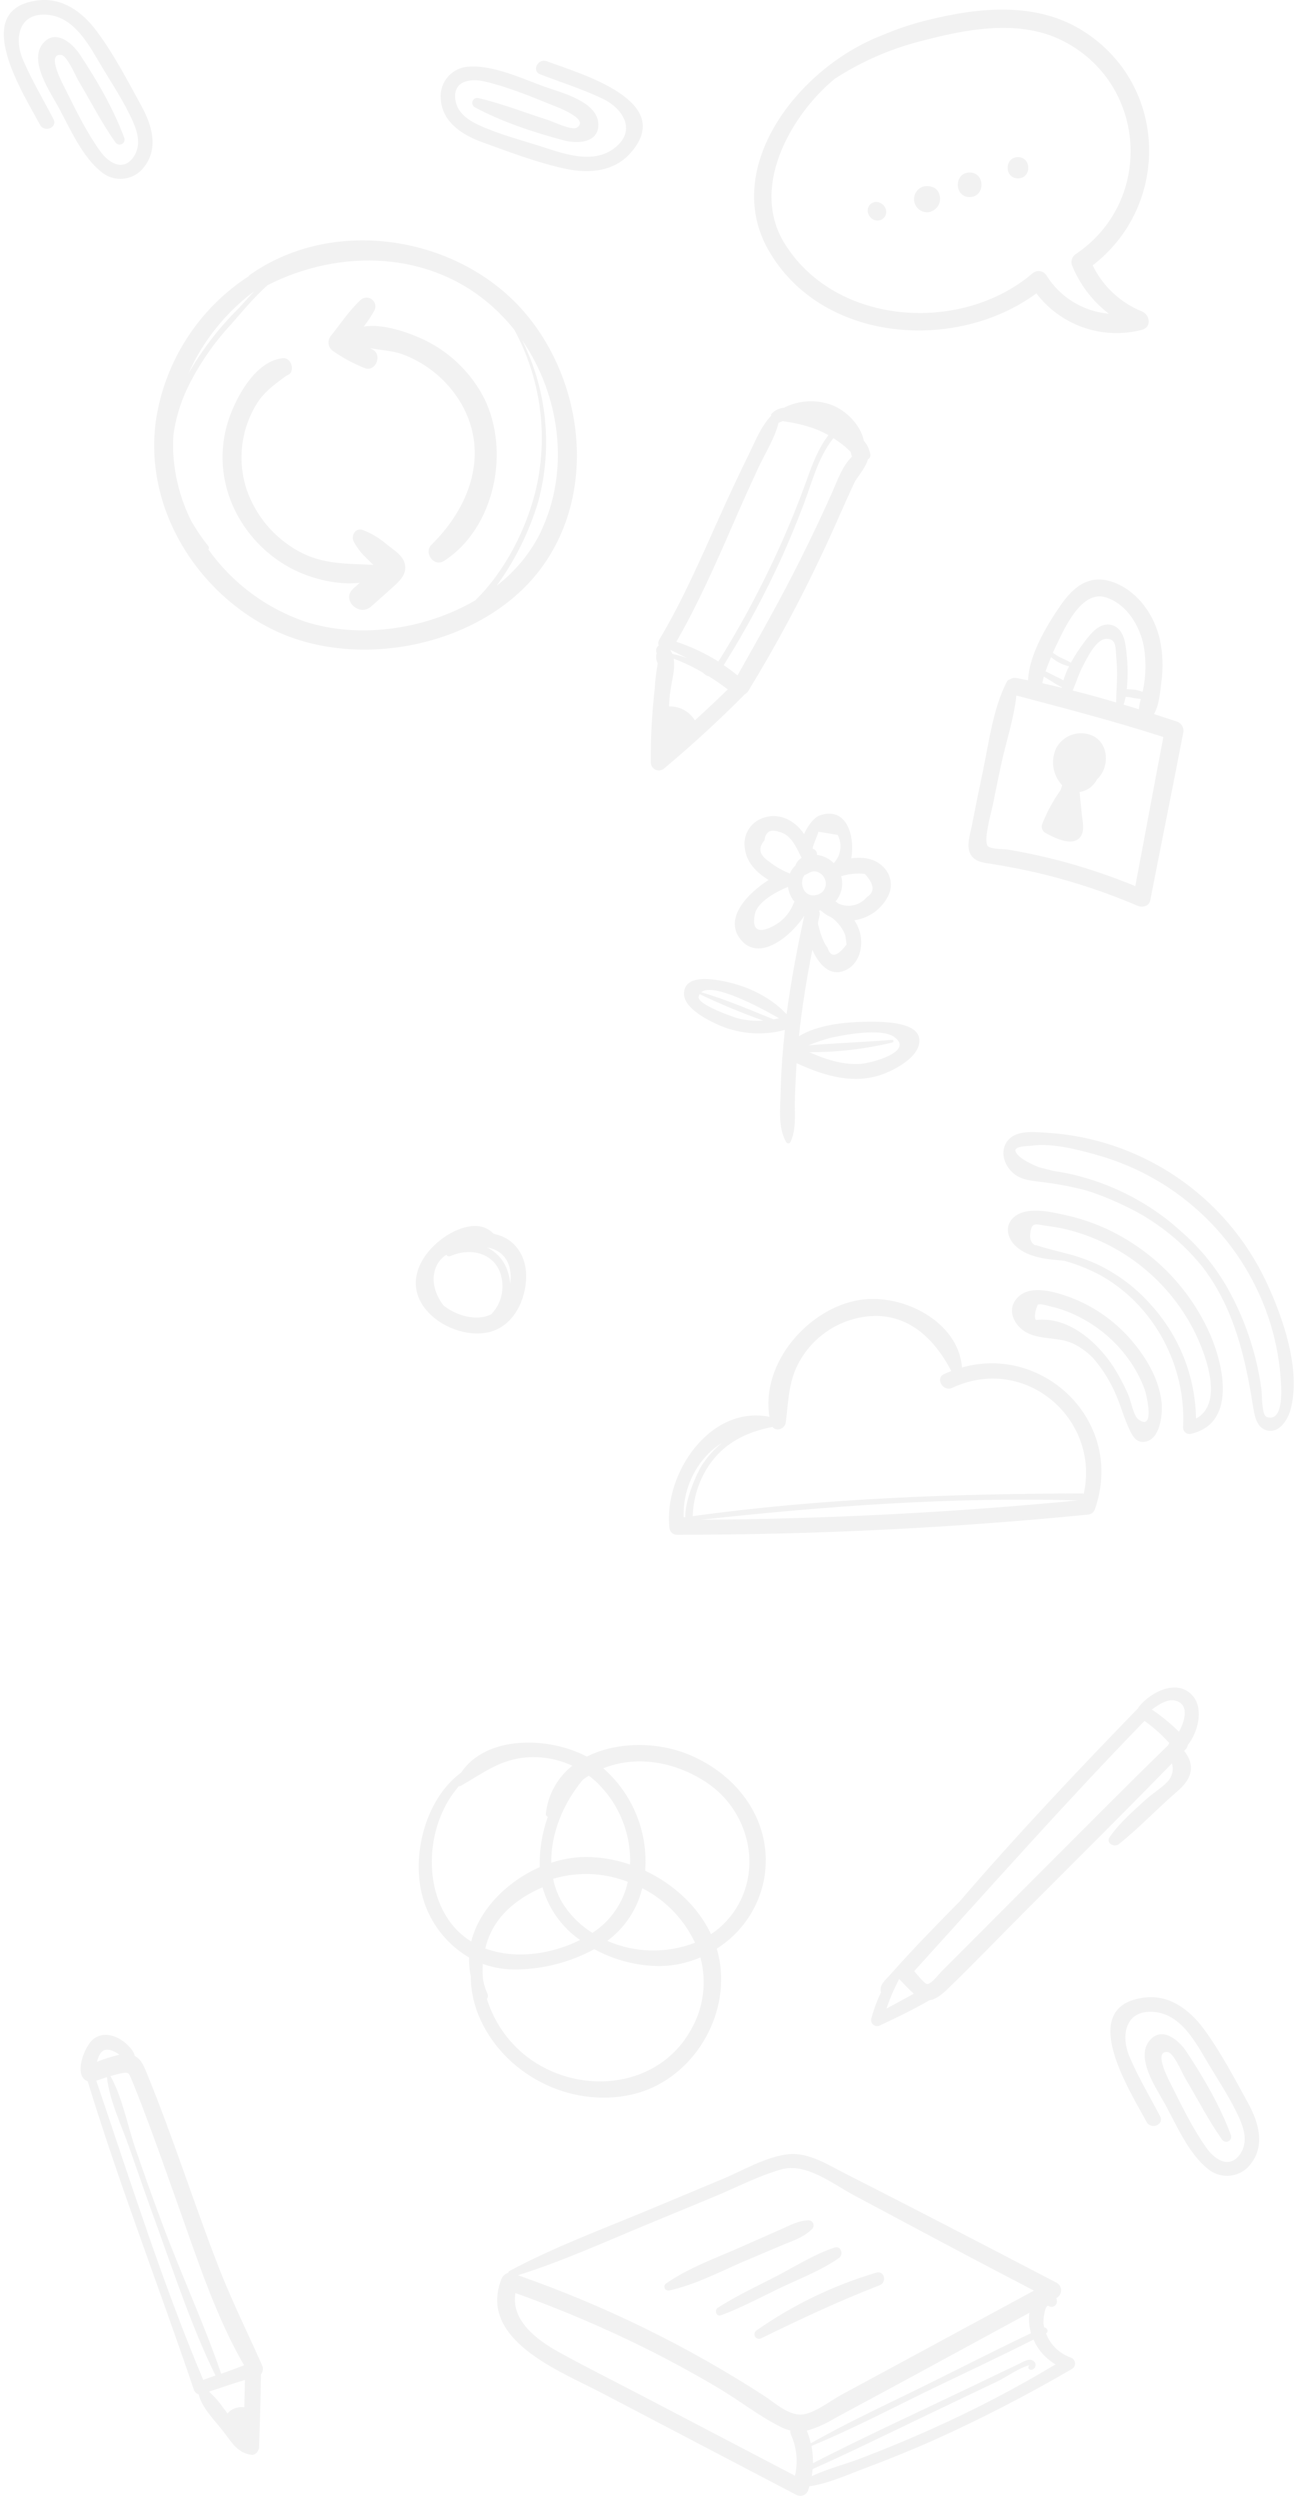 <svg width="280" height="540" viewBox="0 0 280 540" fill="none" xmlns="http://www.w3.org/2000/svg">
<path d="M104.975 287.853C110.328 286.981 113.227 281.786 113.64 276.745C114.053 271.703 111.506 267.404 106.596 266.47C106.596 266.47 106.596 266.47 106.596 266.425C103.262 262.974 97.632 265.66 94.596 268.268C90.527 271.726 88.118 276.982 91.292 281.855C94.046 286.078 99.981 288.664 104.975 287.853ZM106.122 269.622C109.724 270.701 110.711 274.083 110.214 277.349C110.132 275.677 109.641 274.051 108.783 272.614C107.909 271.229 106.664 270.119 105.189 269.408C105.51 269.469 105.831 269.538 106.122 269.622ZM94.436 273.149C94.907 272.276 95.594 271.539 96.432 271.007C96.519 271.149 96.654 271.255 96.812 271.307C96.97 271.359 97.142 271.353 97.296 271.29C102.596 268.995 108.47 271.29 108.554 277.77C108.569 278.902 108.358 280.026 107.936 281.077C107.513 282.127 106.886 283.084 106.091 283.89C103.476 285.153 100.088 284.525 97.434 283.041C96.859 282.723 96.314 282.354 95.805 281.939C93.87 279.415 92.914 276.056 94.436 273.149Z" fill="#E9E9E9" fill-opacity="0.6"/>
<path d="M207.842 295.35C207.077 285.405 194.985 279.285 185.739 280.761C174.68 282.528 164.324 294.356 166.244 306.007C153.364 303.429 143.406 318.324 144.622 329.891C144.63 330.311 144.8 330.711 145.097 331.008C145.394 331.305 145.794 331.475 146.213 331.483C175.878 331.483 205.484 330.032 235.031 327.13C235.377 327.11 235.708 326.985 235.982 326.772C236.255 326.558 236.457 326.267 236.56 325.936C243.092 307.208 225.654 290.309 207.842 295.35ZM147.766 327.719H147.705C147.613 325.18 148.041 322.649 148.961 320.281C149.882 317.913 151.276 315.758 153.058 313.948C153.961 313.059 154.959 312.271 156.033 311.6C154.302 312.99 152.808 314.654 151.613 316.526C150.557 318.186 147.972 323.901 148.056 327.65L147.766 327.719ZM151.429 328.239C178.465 325.278 205.685 323.282 232.889 324.062C205.815 326.673 178.662 328.066 151.429 328.239ZM234.136 322.639C234.03 322.583 233.912 322.554 233.792 322.555C205.654 322.624 177.563 323.61 149.663 327.459C149.715 325.374 150.089 323.309 150.772 321.338C151.668 318.638 153.142 316.165 155.093 314.094C158.366 310.704 162.458 309.052 166.901 308.187C167.735 309.281 169.594 308.639 169.777 307.155C170.412 302.144 170.351 297.768 173.165 293.3C174.517 291.116 176.294 289.224 178.389 287.738C180.484 286.252 182.856 285.201 185.364 284.648C195.001 282.559 201.517 288.389 205.524 296.123C205.027 296.322 204.522 296.521 203.995 296.758C201.983 297.691 203.735 300.675 205.738 299.742C221.555 292.39 237.738 306.55 234.136 322.639Z" fill="#E9E9E9" fill-opacity="0.6"/>
<path d="M230.534 279.958C227.413 278.872 222.121 277.387 219.597 280.532C217.303 283.309 219.482 286.858 222.35 288.075C225.517 289.429 229.042 288.733 232.216 290.37C233.66 291.134 234.978 292.114 236.124 293.277C237.981 295.41 239.526 297.795 240.713 300.361C242.044 303.161 242.786 306.229 244.132 308.991C244.706 310.177 245.455 311.492 247.008 311.424C250.671 311.278 251.214 305.456 250.962 302.924C250.426 297.645 247.306 292.604 243.803 288.748C240.178 284.761 235.618 281.74 230.534 279.958ZM247.252 299.963C247.811 301.455 249.547 309.251 245.937 306.558C244.897 305.793 244.331 302.526 243.757 301.249C242.837 299.126 241.75 297.08 240.507 295.128C236.958 289.727 230.694 284.242 223.788 285.107C223.436 284.433 223.566 283.339 224.201 281.794C224.782 281.473 226.495 282.062 227.153 282.207C229.396 282.737 231.558 283.56 233.585 284.655C237.885 286.918 241.563 290.205 244.293 294.226C245.506 296.007 246.499 297.929 247.252 299.948V299.963Z" fill="#E9E9E9" fill-opacity="0.6"/>
<path d="M257.348 309.672C267.107 307.377 264.392 295.136 261.554 288.45C257.849 279.892 251.58 272.696 243.612 267.855C239.624 265.396 235.261 263.607 230.694 262.561C227.505 261.842 222.419 260.534 219.467 262.561C217.234 264.091 217.302 266.753 219.016 268.681C221.539 271.558 226.113 272.002 229.861 272.285C232.568 273.031 235.186 274.07 237.669 275.383C249.386 281.909 256.3 295.006 255.604 308.279C255.597 308.496 255.641 308.711 255.731 308.908C255.822 309.105 255.958 309.278 256.127 309.413C256.296 309.548 256.495 309.642 256.707 309.687C256.919 309.732 257.138 309.727 257.348 309.672ZM248.828 282.001C245.657 278.354 241.788 275.38 237.448 273.256C235.298 272.237 233.058 271.422 230.755 270.823C229.226 270.41 227.696 270.058 226.167 269.622C225.402 269.423 224.637 269.194 223.872 268.941H223.589C222.824 268.46 222.427 267.74 222.587 266.379C222.901 263.701 223.91 264.489 226.281 264.787C227.717 264.962 229.142 265.217 230.549 265.552C236.169 266.965 241.44 269.515 246.037 273.045C250.633 276.576 254.457 281.011 257.271 286.078C259.986 290.997 264.92 302.909 258.396 306.382C258.254 297.366 254.856 288.706 248.828 282.001Z" fill="#E9E9E9" fill-opacity="0.6"/>
<path d="M273.593 276.898C269.284 267.703 262.566 259.848 254.152 254.167C245.738 248.485 235.943 245.189 225.807 244.629C223.062 244.468 219.077 244.025 217.394 246.809C215.941 249.234 217.234 252.21 219.375 253.74C220.974 254.873 222.97 255.033 224.836 255.27C228.022 255.637 231.18 256.218 234.289 257.007C234.916 257.183 235.536 257.382 236.147 257.581C239.91 258.918 243.55 260.582 247.023 262.554C249.086 263.798 251.059 265.186 252.927 266.708C255.541 268.844 257.916 271.258 260.01 273.907C266.602 282.674 269.004 292.933 270.717 303.743C271.007 305.563 271.413 308.188 273.485 308.868C276.315 309.802 278.258 306.627 278.839 304.37C281.126 295.947 277.18 284.472 273.593 276.898ZM273.593 305.969C272.575 305.594 272.682 301.134 272.499 299.849C271.43 292.17 268.921 284.762 265.103 278.015C262.411 273.343 258.94 269.167 254.839 265.667C253.891 264.818 252.92 263.992 251.91 263.211C245.662 258.432 238.431 255.098 230.74 253.45C229.715 253.235 228.69 253.067 227.681 252.914H227.643C226.648 252.639 225.624 252.417 224.637 252.149C224.148 252.011 219.436 250.122 219.352 248.385C219.681 247.498 221.937 247.567 222.878 247.444C227.39 246.847 232.752 248.255 237.065 249.472C245.882 251.94 253.936 256.588 260.486 262.988C267.035 269.388 271.868 277.334 274.541 286.093C275.793 290.236 276.538 294.516 276.759 298.839C276.843 300.346 277.264 307.346 273.6 306.015L273.593 305.969Z" fill="#E9E9E9" fill-opacity="0.6"/>
<path d="M223.91 63.363C226.51 66.778 230.062 69.349 234.119 70.749C238.176 72.15 242.557 72.319 246.709 71.235C248.866 70.684 248.461 67.968 246.709 67.257C242.053 65.376 238.262 61.831 236.071 57.311C252.858 44.428 252.415 18.44 234.128 6.766C224.01 0.309 211.62 1.564 200.477 4.318C197.077 5.15 193.752 6.261 190.534 7.638C172.37 14.661 155.903 36.166 165.991 53.961C177.379 74.05 206.503 76.162 223.91 63.363ZM176.676 20.468C177.819 19.248 179.038 18.101 180.324 17.033C185.982 13.355 192.199 10.622 198.733 8.939C208.423 6.376 219.872 4.042 229.325 8.671C247.765 17.744 249.501 43.296 232.499 54.825C232.109 55.06 231.806 55.415 231.635 55.837C231.464 56.26 231.434 56.726 231.551 57.166C233.221 61.355 235.99 65.015 239.566 67.762C236.838 67.522 234.202 66.653 231.866 65.222C229.53 63.791 227.558 61.837 226.105 59.515C225.948 59.257 225.735 59.038 225.482 58.873C225.229 58.709 224.942 58.603 224.642 58.564C224.343 58.526 224.039 58.554 223.752 58.649C223.465 58.743 223.203 58.9 222.985 59.109C207.781 72.038 180.714 70.447 169.601 52.729C162.84 42.034 168.905 28.829 176.676 20.468Z" fill="#E9E9E9" fill-opacity="0.6"/>
<path d="M189.119 47.573C189.433 47.657 189.764 47.658 190.078 47.575C190.393 47.492 190.68 47.329 190.912 47.101C191.144 46.873 191.312 46.588 191.4 46.275C191.488 45.962 191.493 45.631 191.414 45.316C191.34 44.994 191.192 44.694 190.983 44.439C190.773 44.184 190.507 43.981 190.205 43.847C189.854 43.652 189.448 43.577 189.05 43.633C188.652 43.688 188.283 43.873 187.999 44.157C187.715 44.441 187.531 44.81 187.475 45.209C187.419 45.607 187.494 46.012 187.689 46.364C187.817 46.663 188.013 46.928 188.261 47.138C188.509 47.347 188.803 47.496 189.119 47.573Z" fill="#E9E9E9" fill-opacity="0.6"/>
<path d="M201.027 45.714C201.747 45.505 202.356 45.023 202.726 44.372C203.096 43.72 203.197 42.95 203.008 42.225L202.916 41.896C202.811 41.533 202.616 41.202 202.348 40.934C202.081 40.667 201.75 40.471 201.387 40.366C200.793 40.175 200.16 40.143 199.551 40.274C199.192 40.375 198.856 40.545 198.563 40.775C198.27 41.005 198.025 41.291 197.842 41.616C197.659 41.941 197.542 42.299 197.497 42.669C197.453 43.04 197.481 43.415 197.582 43.774C197.682 44.133 197.852 44.469 198.083 44.763C198.313 45.056 198.598 45.301 198.923 45.484C199.248 45.667 199.606 45.784 199.976 45.829C200.346 45.873 200.722 45.845 201.081 45.744L201.027 45.714Z" fill="#E9E9E9" fill-opacity="0.6"/>
<path d="M209.494 42.562C212.905 42.562 212.912 37.26 209.494 37.26C206.075 37.26 206.083 42.562 209.494 42.562Z" fill="#E9E9E9" fill-opacity="0.6"/>
<path d="M219.933 38.53C222.893 38.53 222.901 33.94 219.933 33.94C216.966 33.94 216.966 38.53 219.933 38.53Z" fill="#E9E9E9" fill-opacity="0.6"/>
<path d="M59.468 136.232C77.671 144.846 104.064 139.483 116.531 123.226C128.722 107.344 126.473 84.019 114.412 68.772C100.531 51.214 72.784 46.241 54.13 59.262C53.954 59.381 53.799 59.529 53.671 59.698C48.349 63.168 43.818 67.723 40.377 73.065C36.936 78.407 34.661 84.415 33.702 90.697C31.002 109.601 42.482 128.199 59.468 136.232ZM116.829 114.918C114.583 119.459 111.322 123.422 107.3 126.501C111.287 121.006 114.323 114.879 116.278 108.377C119.425 96.719 118.195 84.312 112.822 73.499C121.036 85.457 123.2 101.614 116.799 114.918H116.829ZM54.933 62.896C53.656 64.25 52.486 65.62 51.43 66.721C47.24 70.888 43.626 75.596 40.685 80.721C43.824 73.669 48.719 67.539 54.902 62.919L54.933 62.896ZM45.036 117.978C43.663 116.276 42.428 114.468 41.342 112.57C38.931 107.762 37.585 102.491 37.396 97.116C37.396 96.052 37.396 94.997 37.465 93.949C37.949 90.413 38.981 86.975 40.524 83.758C42.992 78.71 46.193 74.054 50.023 69.942C51.759 68.007 54.696 64.327 57.839 61.573C73.503 53.639 92.982 54.098 106.535 66.346C108.194 67.852 109.729 69.489 111.124 71.243C116.799 81.695 118.476 93.856 115.843 105.455C113.961 113.671 109.357 123.15 102.688 129.66C91.667 136.109 77.304 137.976 65.877 134.25C57.464 131.359 50.166 125.908 45.006 118.659C45.096 118.569 45.147 118.446 45.147 118.319C45.147 118.191 45.096 118.069 45.006 117.978H45.036Z" fill="#E9E9E9" fill-opacity="0.6"/>
<path d="M72.019 75.863C74.142 77.343 76.432 78.567 78.841 79.513C81.174 80.362 82.665 76.674 80.524 75.511L79.912 75.19C82.344 75.634 84.998 75.787 86.933 76.506C92.351 78.511 96.893 82.356 99.766 87.369C105.816 98.179 101.349 109.655 93.227 117.649C91.453 119.394 93.763 122.545 95.927 121.153C106.948 114.046 110.252 97.376 104.6 86.008C101.579 80.131 96.602 75.493 90.527 72.895C87.843 71.717 82.459 69.835 78.573 70.546C79.422 69.455 80.189 68.301 80.868 67.096C81.086 66.698 81.154 66.234 81.061 65.79C80.968 65.345 80.718 64.949 80.358 64.672C79.999 64.395 79.551 64.255 79.098 64.279C78.644 64.303 78.214 64.488 77.885 64.801C75.507 67.02 73.61 69.858 71.598 72.405C71.368 72.646 71.193 72.935 71.088 73.251C70.982 73.567 70.949 73.903 70.989 74.234C71.029 74.565 71.142 74.883 71.321 75.165C71.499 75.447 71.737 75.685 72.019 75.863Z" fill="#E9E9E9" fill-opacity="0.6"/>
<path d="M63.621 123.127C67.598 125.047 72.937 126.424 77.732 125.866L76.31 127.136C73.686 129.515 77.541 133.294 80.172 130.999C81.908 129.469 83.644 127.939 85.319 126.409C86.627 125.177 87.889 123.854 87.484 121.887C87.078 119.921 85.021 118.766 83.606 117.626C82.046 116.25 80.247 115.171 78.298 114.444C76.814 113.954 75.774 115.691 76.394 116.915C77.026 118.133 77.847 119.243 78.826 120.204C78.994 120.373 79.843 121.222 80.661 122.002C75.048 121.696 69.824 122.002 64.463 119.034C59.158 116.098 55.147 111.28 53.22 105.531C52.31 102.685 51.987 99.684 52.271 96.709C52.555 93.734 53.44 90.849 54.872 88.226C56.646 84.944 58.734 83.452 61.61 81.341C62.291 80.844 62.826 80.882 63.025 79.926C63.262 78.77 62.467 77.217 61.067 77.363C55.468 77.975 51.522 84.921 49.732 89.68C47.388 95.928 47.55 102.842 50.184 108.974C52.844 115.136 57.606 120.152 63.621 123.127Z" fill="#E9E9E9" fill-opacity="0.6"/>
<path d="M143.491 165.969C149.578 160.868 155.406 155.513 160.974 149.903C161.258 149.749 161.496 149.522 161.662 149.245C167.599 139.537 172.989 129.504 177.808 119.195C180.194 114.184 182.312 109.066 184.691 104.039C185.02 103.336 187.169 100.826 187.498 99.22C187.676 99.132 187.824 98.992 187.922 98.819C188.021 98.645 188.064 98.447 188.048 98.248C187.877 97.114 187.387 96.053 186.634 95.188C185.938 91.738 182.756 88.624 179.628 87.438C177.964 86.835 176.193 86.581 174.426 86.69C172.66 86.799 170.934 87.27 169.356 88.073C168.294 88.158 167.307 88.658 166.611 89.466C166.586 89.509 166.577 89.56 166.583 89.61C166.59 89.659 166.613 89.706 166.649 89.741C164.355 92.151 163.108 95.441 161.655 98.394C159.452 102.861 157.364 107.383 155.315 111.919C151.322 120.801 147.475 129.721 142.466 138.091C142.342 138.287 142.265 138.509 142.24 138.74C142.215 138.97 142.242 139.204 142.32 139.422C142.174 139.51 142.049 139.63 141.955 139.773C141.861 139.916 141.8 140.079 141.777 140.248C141.733 140.535 141.767 140.829 141.877 141.097C141.769 141.438 141.735 141.798 141.777 142.153C141.821 142.549 141.932 142.935 142.106 143.293C141.772 145.132 141.55 146.989 141.441 148.855C140.841 154.122 140.562 159.421 140.607 164.722C140.618 165.051 140.722 165.37 140.907 165.643C141.092 165.915 141.351 166.129 141.653 166.26C141.956 166.391 142.289 166.433 142.614 166.381C142.94 166.329 143.244 166.186 143.491 165.969ZM180.064 94.653C180.977 95.219 181.846 95.853 182.664 96.55C183.092 96.917 183.429 97.269 183.781 97.598C183.85 97.835 183.911 98.08 183.972 98.317C184 98.416 184.041 98.511 184.094 98.6C181.983 100.666 181.035 103.512 179.834 106.25C177.693 111.039 175.449 115.783 173.104 120.48C168.813 129.125 164.064 137.479 159.337 145.886C158.386 145.094 157.393 144.354 156.362 143.668L156.477 143.469C161.247 135.862 165.491 127.939 169.181 119.753C170.802 116.101 172.316 112.411 173.724 108.683C175.536 103.833 176.806 98.684 180.064 94.622V94.653ZM158.198 113.602C160.064 109.303 161.968 105.019 163.965 100.773C165.372 97.789 167.376 94.653 168.202 91.332L169.081 90.95L170.029 91.11C172.313 91.436 174.55 92.024 176.699 92.862C177.482 93.194 178.248 93.567 178.993 93.979C176.76 96.902 175.574 100.099 174.335 103.557C172.454 108.79 170.358 113.936 168.049 118.996C166.06 123.341 163.931 127.615 161.662 131.818C160.459 134.036 159.215 136.234 157.93 138.412C157.219 139.621 156.477 140.814 155.75 142.015C155.544 142.344 155.345 142.62 155.185 142.865C152.342 141.097 149.303 139.667 146.129 138.603C150.741 130.586 154.481 122.109 158.198 113.602ZM144.898 140.378C146.076 140.99 147.269 141.564 148.462 142.146C147.411 141.77 146.339 141.461 145.25 141.22C145.143 140.935 145.004 140.663 144.837 140.409L144.898 140.378ZM144.775 149.78C145.005 147.432 145.961 144.617 145.54 142.253C147.748 143.088 149.879 144.112 151.911 145.313C152.231 145.701 152.673 145.971 153.165 146.078C154.527 146.927 155.865 147.868 157.234 148.893C154.899 151.173 152.528 153.407 150.121 155.595C149.544 154.638 148.721 153.853 147.738 153.322C146.755 152.791 145.647 152.532 144.531 152.573C144.592 151.64 144.653 150.706 144.737 149.765L144.775 149.78Z" fill="#E9E9E9" fill-opacity="0.6"/>
<path d="M155.559 211.779C153.173 211.373 148.194 210.692 147.789 214.265C147.399 217.662 153.074 220.439 155.544 221.502C159.981 223.371 164.916 223.702 169.563 222.443C169.567 222.494 169.567 222.545 169.563 222.596C169.089 226.987 168.752 231.409 168.66 235.823C168.584 239.404 168.033 243.512 169.869 246.694C169.915 246.772 169.98 246.837 170.059 246.881C170.137 246.926 170.226 246.949 170.316 246.949C170.406 246.949 170.495 246.926 170.574 246.881C170.652 246.837 170.718 246.772 170.764 246.694C172.102 243.833 171.643 240.704 171.727 237.591C171.804 234.928 171.931 232.271 172.11 229.619C177.463 232.098 183.383 234.018 189.287 232.457C192.347 231.692 199.069 228.41 198.618 224.394C198.167 220.377 189.494 220.645 186.58 220.691C182.756 220.752 176.484 221.349 172.607 223.828C173.272 217.562 174.282 211.335 175.505 205.153C177.035 208.558 179.521 211.059 182.763 209.506C185.402 208.244 186.373 205.13 185.983 202.384C185.791 201.086 185.313 199.848 184.584 198.758C186.18 198.532 187.694 197.912 188.989 196.952C190.285 195.993 191.321 194.726 192.002 193.265C192.468 192.219 192.586 191.051 192.34 189.933C192.093 188.815 191.495 187.806 190.633 187.053C188.752 185.293 186.312 185.079 183.911 185.377C184.76 180.596 182.939 174.147 177.173 176.09C175.903 176.518 174.526 178.263 173.723 180.16C171.697 177.061 167.957 175.172 164.194 176.931C163.085 177.459 162.17 178.32 161.576 179.394C160.982 180.469 160.739 181.702 160.882 182.922C161.181 186.257 163.421 188.437 166.06 190.059C161.563 192.921 156.316 198.306 159.995 202.896C164.018 207.915 170.924 202.177 173.762 197.786C172.232 204.824 170.894 211.901 169.938 219.046C166.251 215.091 160.844 212.674 155.559 211.779ZM159.574 219.987C158.741 219.788 150.542 216.981 150.932 215.252C150.975 215.061 151.048 214.878 151.146 214.709C155.633 216.855 160.228 218.767 164.913 220.439C163.121 220.552 161.322 220.4 159.574 219.987ZM167.138 220.171C161.999 218.09 156.79 215.856 151.49 214.303C154.106 212.138 164.286 217.608 168.316 219.934C167.911 220.018 167.521 220.102 167.138 220.171ZM179.192 224.21C182.167 223.522 190.366 221.953 193.173 223.95C197.677 227.14 188.125 229.695 185.647 229.803C181.884 229.963 178.266 228.77 174.848 227.255C180.906 227.272 186.945 226.566 192.836 225.151C192.9 225.13 192.955 225.087 192.991 225.029C193.027 224.972 193.041 224.904 193.032 224.836C193.023 224.769 192.991 224.708 192.941 224.662C192.891 224.616 192.827 224.589 192.76 224.585C186.733 225.082 180.653 225.281 174.634 225.779C176.121 225.167 177.643 224.644 179.192 224.21ZM178.794 204.694C177.616 203.164 177.196 201.29 176.691 199.431C176.813 198.857 176.936 198.291 177.066 197.725C177.15 197.376 177.112 197.009 176.959 196.684C177.073 196.684 177.18 196.639 177.295 196.616C177.979 197.259 178.772 197.777 179.635 198.146C180.99 199.12 182.031 200.468 182.633 202.024L182.909 203.983C180.844 206.691 179.472 206.928 178.794 204.694ZM181.792 189.233C183.423 188.722 185.142 188.556 186.84 188.743C188.91 190.972 189.058 192.643 187.284 193.754C186.553 194.643 185.546 195.261 184.422 195.509C183.299 195.758 182.125 195.622 181.089 195.124L180.523 194.688C181.154 193.948 181.595 193.065 181.807 192.115C182.019 191.166 181.996 190.179 181.739 189.241L181.792 189.233ZM176.783 179.632L180.974 180.32C181.494 181.291 181.693 182.402 181.543 183.493C181.393 184.584 180.902 185.6 180.14 186.395V186.433C179.166 185.435 177.877 184.803 176.492 184.643C176.542 184.353 176.479 184.054 176.315 183.809C176.152 183.564 175.9 183.391 175.612 183.327C175.291 183.266 177.081 179.448 176.783 179.632ZM171.482 195.04C170.829 196.788 169.658 198.296 168.125 199.362C166.764 200.295 161.915 203.057 163.108 197.373C163.658 194.757 167.865 192.515 170.029 191.651C170.106 191.614 170.18 191.573 170.251 191.528C170.383 192.714 170.868 193.834 171.643 194.741C171.581 194.836 171.527 194.935 171.482 195.04ZM171.842 186.938C171.31 187.432 170.894 188.038 170.626 188.713C170.567 188.661 170.503 188.615 170.435 188.575C168.868 187.946 167.404 187.088 166.091 186.028C164.051 184.656 163.738 183.156 165.15 181.529C165.379 179.64 166.427 179.012 168.309 179.655C170.985 180.298 172.025 183.006 173.188 185.301C172.543 185.665 172.062 186.261 171.842 186.969V186.938ZM173.295 190.633C173.28 190.052 173.458 189.481 173.8 189.011C174.603 188.743 175.192 188.108 176.094 188.193C176.526 188.253 176.937 188.419 177.29 188.675C177.644 188.931 177.929 189.27 178.121 189.661C178.311 190.009 178.414 190.397 178.423 190.793C178.432 191.189 178.346 191.581 178.173 191.937C177.999 192.293 177.743 192.602 177.425 192.838C177.107 193.075 176.737 193.231 176.347 193.295C174.634 193.77 173.272 192.385 173.295 190.664V190.633Z" fill="#E9E9E9" fill-opacity="0.6"/>
<path d="M136.623 452.35C148.86 449.519 157.204 436.781 155.613 424.449C155.457 423.239 155.201 422.044 154.848 420.876C157.492 419.214 159.765 417.024 161.525 414.445C163.286 411.865 164.496 408.95 165.081 405.882C167.23 393.687 159.559 383.267 148.546 378.846C141.892 376.176 133.25 376.13 126.779 379.396C118.672 375.051 105.059 374.722 99.659 382.816C92.975 387.728 89.839 397.405 90.566 405.453C90.826 409 91.944 412.431 93.822 415.45C95.701 418.47 98.284 420.988 101.35 422.789C101.301 424.127 101.419 425.466 101.701 426.775C101.721 429.636 102.273 432.469 103.33 435.129C108.546 447.935 123.108 455.486 136.623 452.35ZM152.316 384.767C163.1 391.652 165.502 407.052 155.835 416.026C155.138 416.653 154.394 417.226 153.609 417.74C150.802 411.749 145.517 406.93 139.391 404.038C139.705 399.9 139.049 395.746 137.477 391.905C135.906 388.065 133.46 384.644 130.336 381.913C137.143 379.205 145.265 380.238 152.316 384.767ZM121.976 411.727C120.77 409.929 119.928 407.912 119.498 405.79C124.214 404.375 129.244 404.399 133.946 405.859C134.519 406.035 135.078 406.226 135.636 406.433C134.669 410.897 131.999 414.808 128.194 417.334L127.988 417.464C125.604 415.985 123.556 414.022 121.976 411.704V411.727ZM125.288 419.017C119.055 422.139 111.216 423.225 104.837 420.83C106.367 414.435 111.055 410.296 117.204 407.618C118.513 412.232 121.378 416.252 125.311 418.994L125.288 419.017ZM138.091 410.013C138.359 409.248 138.573 408.552 138.764 407.817C143.763 410.367 147.77 414.509 150.152 419.591C144.029 421.963 137.218 421.82 131.2 419.193C134.341 416.869 136.736 413.679 138.091 410.013ZM127.215 383.512C127.847 383.986 128.45 384.497 129.02 385.042C131.375 387.327 133.224 390.081 134.449 393.124C135.674 396.168 136.248 399.435 136.133 402.715C132.649 401.489 128.962 400.946 125.273 401.116C123.174 401.248 121.102 401.654 119.108 402.324C118.971 396.013 121.747 389.372 125.915 384.4C126.343 384.071 126.779 383.788 127.215 383.512ZM101.808 419.331C99.864 418.132 98.194 416.536 96.906 414.649C91.216 406.341 92.455 393.404 99.147 385.769C99.314 385.794 99.485 385.759 99.629 385.67C104.432 382.916 108.172 379.924 113.969 379.549C117.297 379.336 120.626 379.959 123.651 381.363C122.057 382.621 120.731 384.186 119.75 385.965C118.768 387.744 118.153 389.701 117.938 391.721C117.921 391.864 117.952 392.01 118.027 392.133C118.102 392.257 118.216 392.351 118.351 392.402C117.11 395.886 116.519 399.568 116.607 403.265C109.617 406.341 103.552 412.346 101.808 419.331ZM105.304 430.592C104.897 429.665 104.586 428.699 104.378 427.708C104.262 426.626 104.234 425.536 104.294 424.449C104.294 424.35 104.294 424.258 104.294 424.166C106.759 425.051 109.371 425.456 111.988 425.359C117.726 425.223 123.349 423.724 128.393 420.983C132.648 423.307 137.405 424.559 142.252 424.633C145.37 424.643 148.456 424.004 151.315 422.758C152.027 425.38 152.211 428.117 151.857 430.811C151.502 433.505 150.616 436.101 149.25 438.449C142.313 450.842 125.938 452.656 114.772 444.891C110.204 441.687 106.835 437.051 105.197 431.717C105.318 431.558 105.393 431.369 105.412 431.17C105.431 430.971 105.393 430.771 105.304 430.592Z" fill="#E9E9E9" fill-opacity="0.6"/>
<path d="M241.715 398.3C246.143 394.796 250.128 390.512 254.434 386.825C257.18 384.461 258.396 381.737 256.117 378.524C256.027 378.401 255.928 378.286 255.818 378.18L256.155 377.828C256.4 377.579 256.558 377.257 256.606 376.91C258.9 374.057 259.941 369.16 257.906 366.536C254.64 362.313 248.728 365.358 246.105 368.564C246.014 368.668 245.946 368.791 245.906 368.923C232.744 382.487 219.704 396.288 207.36 410.648C205.065 412.943 202.817 415.284 200.584 417.594C197.769 420.494 195.008 423.47 192.331 426.492C191.253 427.716 189.907 428.695 190.335 430.317C189.463 432.143 188.762 434.046 188.24 436.001C188.182 436.245 188.195 436.501 188.279 436.737C188.363 436.973 188.514 437.18 188.712 437.333C188.911 437.486 189.15 437.578 189.4 437.598C189.65 437.618 189.9 437.566 190.121 437.447C193.708 435.764 197.341 434.027 200.775 432.023C201.861 431.893 203.069 431.189 204.637 429.674C210.327 424.174 215.826 418.459 221.417 412.844C232.025 402.202 242.717 391.629 253.195 380.858C253.367 381.425 253.411 382.023 253.324 382.609C253.236 383.195 253.02 383.754 252.69 384.247C251.612 385.777 249.157 387.223 247.757 388.493C244.943 391.033 241.914 393.641 239.75 396.77C238.87 398.048 240.698 399.104 241.715 398.3ZM191.528 433.813C191.988 432.413 192.529 431.041 193.15 429.705C193.494 428.94 193.914 428.175 194.266 427.41C194.318 427.486 194.377 427.558 194.442 427.624C195.589 428.802 196.545 429.827 197.433 430.6C195.459 431.679 193.502 432.757 191.528 433.813ZM252.377 376.933C243.046 386.014 233.891 395.294 224.69 404.474L210.496 418.704L203.391 425.811C202.893 426.316 201.257 428.496 200.331 428.519C199.804 428.519 198.335 426.721 197.501 425.704L197.662 425.558C214.075 407.473 230.243 389.212 247.268 371.693C249.224 373.077 251.02 374.675 252.621 376.459C252.51 376.6 252.427 376.761 252.377 376.933ZM248.858 369.229C250.74 367.86 253.034 366.33 255.069 367.845C256.637 369.023 255.918 371.899 254.709 374.018C252.911 372.245 250.952 370.642 248.858 369.229Z" fill="#E9E9E9" fill-opacity="0.6"/>
<path d="M231.314 509.176C229.195 508.427 227.44 506.901 226.404 504.907C226.25 504.606 226.113 504.297 225.991 503.981C226.664 503.599 226.243 502.712 225.593 502.689C225.521 502.376 225.467 502.059 225.432 501.74C225.379 501.22 225.708 497.44 226.625 498.091C226.8 498.189 226.996 498.24 227.196 498.239C227.396 498.238 227.593 498.186 227.766 498.086C227.939 497.987 228.084 497.844 228.186 497.672C228.287 497.499 228.343 497.304 228.346 497.104C228.343 496.844 228.302 496.587 228.224 496.339L228.323 496.285C228.604 496.119 228.836 495.882 228.998 495.598C229.159 495.314 229.244 494.994 229.244 494.667C229.244 494.341 229.159 494.02 228.998 493.736C228.836 493.453 228.604 493.216 228.323 493.049C218.386 487.862 208.443 482.703 198.496 477.573C193.287 474.91 188.087 472.217 182.871 469.586C179.047 467.658 174.817 464.827 170.366 465.271C165.548 465.753 160.538 468.782 156.11 470.626L140.561 477.121C130.382 481.375 119.858 485.246 110.122 490.456C110.038 490.501 109.965 490.564 109.908 490.641C109.851 490.718 109.812 490.806 109.793 490.899C109.457 490.991 109.149 491.161 108.893 491.397C108.638 491.633 108.443 491.927 108.324 492.254C103.216 505.336 121.02 512.144 129.64 516.643L172.018 538.829C172.254 538.962 172.518 539.039 172.789 539.057C173.059 539.074 173.331 539.029 173.582 538.927C173.833 538.825 174.058 538.668 174.24 538.466C174.422 538.265 174.557 538.025 174.634 537.765C174.718 537.513 174.779 537.268 174.855 537C179.131 536.358 183.49 534.345 187.406 532.884C192.308 531.056 197.157 529.059 201.937 526.948C212.089 522.358 221.996 517.246 231.62 511.632C231.841 511.495 232.018 511.297 232.131 511.062C232.243 510.827 232.286 510.564 232.254 510.306C232.221 510.047 232.116 509.803 231.949 509.603C231.783 509.403 231.562 509.255 231.314 509.176ZM171.758 534.713L137.923 517.018C132.217 514.042 126.45 511.157 120.806 508.051C115.973 505.397 110.344 501.166 111.361 495.252C121.328 498.814 131.069 502.978 140.531 507.722C145.502 510.237 150.387 512.914 155.184 515.755C159.704 518.433 163.995 521.837 168.668 524.171C169.331 524.514 170.035 524.771 170.764 524.936C170.727 525.262 170.777 525.592 170.909 525.892C172.139 528.663 172.437 531.758 171.758 534.713ZM173.892 521.401C170.702 522.105 167.483 518.999 165.051 517.423C148.428 506.671 130.584 497.94 111.896 491.412C121.441 488.413 130.665 484.221 139.911 480.396L154.121 474.52C158.917 472.539 163.789 469.968 168.783 468.553C174.136 467.023 179.918 471.697 184.454 474.115L197.968 481.329C206.422 485.843 214.893 490.31 223.383 494.732L196.515 509.268L181.555 517.354C179.245 518.647 176.461 520.835 173.892 521.401ZM174.32 524.974C176.397 524.378 178.383 523.503 180.224 522.373L195.826 513.957L222.396 499.521C222.396 499.644 222.358 499.774 222.35 499.904C222.231 501.258 222.366 502.623 222.748 503.928C215.1 507.554 207.497 511.456 199.88 515.212C191.62 519.29 183.169 523.153 175.169 527.713C174.952 526.781 174.668 525.865 174.32 524.974ZM201.907 524.331C196.721 526.688 191.452 528.86 186.129 530.903C182.718 532.211 178.809 533.198 175.375 534.797C175.46 534.292 175.521 533.795 175.567 533.267C183.345 529.817 191.001 526.037 198.679 522.365L210.006 516.949L215.36 514.401C217.394 513.43 220.4 511.242 222.541 510.821C222.423 510.857 222.322 510.934 222.256 511.038C222.189 511.142 222.162 511.266 222.178 511.388C222.195 511.51 222.254 511.623 222.346 511.705C222.438 511.788 222.556 511.835 222.679 511.838C222.914 511.841 223.143 511.765 223.33 511.622C223.516 511.479 223.649 511.278 223.708 511.05C223.766 510.822 223.746 510.582 223.651 510.367C223.556 510.152 223.391 509.975 223.184 509.865C222.243 509.23 220.782 510.278 219.994 510.63C216.874 512.106 213.769 513.606 210.664 515.097C198.985 520.69 187.169 526.091 175.643 531.997C175.663 530.749 175.553 529.503 175.314 528.279C183.681 524.821 191.773 520.629 199.911 516.643C207.696 512.863 215.566 509.214 223.291 505.305C224.271 507.551 225.939 509.426 228.056 510.66C219.616 515.728 210.884 520.293 201.907 524.331Z" fill="#E9E9E9" fill-opacity="0.6"/>
<path d="M168.27 485.215C170.741 484.144 173.57 483.356 175.483 481.39C175.626 481.236 175.723 481.043 175.76 480.836C175.798 480.628 175.775 480.414 175.694 480.219C175.614 480.024 175.479 479.856 175.306 479.736C175.133 479.615 174.928 479.547 174.718 479.539C172.423 479.615 170.718 480.625 168.599 481.543L160.049 485.322C154.634 487.709 148.821 489.783 143.934 493.172C143.764 493.278 143.638 493.441 143.577 493.632C143.517 493.824 143.527 494.03 143.605 494.215C143.684 494.399 143.826 494.549 144.005 494.639C144.184 494.728 144.39 494.75 144.584 494.702C150.053 493.493 155.207 490.831 160.324 488.581L168.27 485.215Z" fill="#E9E9E9" fill-opacity="0.6"/>
<path d="M181.257 487.686C182.335 486.921 181.723 484.963 180.301 485.43C176.041 486.83 172.003 489.385 168.064 491.45C163.72 493.707 159.207 495.78 155.062 498.443C154.297 498.955 154.756 500.432 155.75 500.065C159.995 498.489 164.033 496.331 168.11 494.365C172.439 492.269 177.318 490.456 181.257 487.686Z" fill="#E9E9E9" fill-opacity="0.6"/>
<path d="M189.31 490.854C180.063 493.591 171.32 497.81 163.422 503.347C163.217 503.488 163.073 503.702 163.02 503.945C162.966 504.188 163.006 504.442 163.132 504.657C163.257 504.871 163.459 505.031 163.698 505.103C163.936 505.175 164.192 505.154 164.416 505.045C172.92 500.891 181.242 496.974 190.052 493.569C191.681 492.904 191.085 490.341 189.31 490.854Z" fill="#E9E9E9" fill-opacity="0.6"/>
<path d="M47.197 489.551C44.49 482.581 42.019 475.528 39.511 468.49C37.071 461.658 34.608 454.842 31.863 448.132C31.228 446.602 30.654 444.812 29.109 444.055C28.918 442.823 27.473 441.515 26.67 440.91C24.788 439.518 22.28 438.845 20.261 440.329C18.241 441.813 15.733 448.415 18.945 449.509C25.828 472.001 34.356 493.881 41.889 516.143C41.969 516.376 42.105 516.585 42.283 516.754C42.461 516.924 42.678 517.047 42.914 517.115C43.641 520.175 46.6 522.952 48.406 525.354C50.103 527.588 51.373 529.814 54.318 530.189C55.22 530.312 55.947 529.34 55.969 528.537C56.138 523.289 56.329 518.041 56.383 512.793C56.603 512.522 56.742 512.194 56.782 511.847C56.823 511.5 56.764 511.149 56.612 510.834C53.461 503.727 50.012 496.803 47.197 489.551ZM28.658 449.716C29.951 452.852 31.151 456.035 32.337 459.217C34.547 465.162 36.635 471.16 38.769 477.134C42.792 488.396 46.685 500.437 52.734 510.857C51.098 511.492 49.446 512.096 47.786 512.685C44.046 501.768 39.113 491.157 35.083 480.34C33.025 474.824 31.029 469.278 29.14 463.701C27.503 458.873 26.41 452.929 23.863 448.4C24.452 448.224 25.041 448.056 25.629 447.918C27.901 447.413 27.733 447.459 28.658 449.716ZM21.102 444.789C21.675 443.052 22.478 442.211 24.39 442.968C24.895 443.18 25.37 443.455 25.805 443.787C24.144 444.16 22.517 444.672 20.941 445.317C20.997 445.118 21.051 444.942 21.102 444.789ZM20.803 449.379C21.568 449.142 22.333 448.882 23.098 448.614C23.656 453.74 26.31 459.172 27.977 463.968C29.981 469.752 32.008 475.536 34.096 481.289C37.92 491.854 41.576 502.947 46.555 513.068L43.901 514.009C35.06 492.994 28.169 471.037 20.803 449.402V449.379ZM52.788 519.938C52.225 519.851 51.651 519.884 51.102 520.032C50.553 520.181 50.04 520.444 49.599 520.802C49.432 520.947 49.279 521.106 49.14 521.277C48.864 520.864 48.612 520.512 48.375 520.244C47.447 518.893 46.369 517.651 45.163 516.541C47.748 515.692 50.325 514.805 52.918 514.017C52.872 516.006 52.829 517.987 52.788 519.961V519.938Z" fill="#E9E9E9" fill-opacity="0.6"/>
<path d="M241.149 125.996C235.719 123.701 232.071 126.44 229.05 130.869C226.128 135.13 222.312 141.457 222.113 146.935C221.287 146.766 220.469 146.598 219.643 146.445C219.151 146.345 218.639 146.444 218.22 146.72C218.068 146.751 217.925 146.816 217.802 146.91C217.679 147.004 217.579 147.125 217.509 147.264C214.496 153.139 213.616 160.636 212.247 167.078C211.446 170.842 210.682 174.616 209.953 178.4C209.601 180.259 208.652 182.845 209.754 184.628C210.725 186.219 212.645 186.341 214.289 186.601C217.937 187.191 221.57 187.887 225.165 188.766C232.197 190.478 239.076 192.768 245.73 195.613C246.755 196.05 248.247 195.812 248.507 194.481C250.855 182.424 253.294 170.39 255.627 158.334C255.758 157.813 255.683 157.261 255.418 156.794C255.154 156.327 254.719 155.979 254.205 155.824C252.576 155.281 250.946 154.753 249.317 154.225C250.465 152.213 250.641 149.52 250.916 147.287C251.34 144.23 251.226 141.123 250.579 138.106C249.44 133.019 246.09 128.092 241.149 125.996ZM227.084 141.916C228.177 142.88 229.49 143.558 230.908 143.89H230.97C230.472 144.872 230.062 145.896 229.746 146.95C229.096 146.537 228.323 146.231 227.719 145.91C227.115 145.588 226.495 145.29 225.884 144.999C226.266 143.936 226.656 142.918 227.084 141.916ZM225.455 146.376C225.455 146.292 225.509 146.208 225.539 146.124C226.105 146.491 226.687 146.843 227.276 147.195C227.949 147.661 228.66 148.071 229.402 148.419C229.399 148.46 229.399 148.5 229.402 148.541C227.994 148.205 226.595 147.868 225.188 147.562C225.295 147.026 225.432 146.491 225.455 146.376ZM251.344 159.183C249.294 169.893 247.321 180.65 245.279 191.383C240.359 189.368 235.322 187.649 230.197 186.234C227.52 185.505 224.823 184.862 222.105 184.306C220.744 184.023 219.383 183.771 218.014 183.541C216.958 183.358 214.358 183.442 213.509 182.83C212.278 181.935 214.22 175.279 214.534 173.695C215.095 170.855 215.676 168.027 216.278 165.211C217.318 160.376 219.054 155.228 219.589 150.217C230.228 153.04 240.866 155.794 251.344 159.183ZM231.742 149.138C232.507 147.463 233.004 145.68 233.868 144.035C234.908 142.046 236.882 137.793 239.268 137.969C241.249 138.114 240.981 140.019 241.157 141.794C241.279 143.079 241.333 144.372 241.34 145.665C241.34 147.669 241.142 149.712 241.164 151.731C238.044 150.793 234.903 149.928 231.742 149.138ZM242.755 152.198C242.935 151.643 243.083 151.079 243.199 150.507L244.033 150.576C244.836 150.76 245.651 150.89 246.472 150.966C246.265 151.696 246.127 152.444 246.059 153.2C244.958 152.841 243.857 152.512 242.755 152.198ZM246.885 149.192C246.885 149.268 246.847 149.345 246.832 149.429C246.001 149.081 245.109 148.901 244.208 148.901L243.444 148.847C243.698 146.282 243.68 143.697 243.39 141.136C243.184 138.909 242.801 135.781 240.262 135.015C237.555 134.25 235.535 136.982 234.144 138.841C233.111 140.215 232.176 141.659 231.344 143.163C231.318 143.131 231.287 143.103 231.253 143.079C230.411 142.528 229.409 142.214 228.537 141.702C228.17 141.48 227.819 141.235 227.467 140.99C227.689 140.493 227.918 140.003 228.147 139.522C229.983 135.696 233.646 127.342 238.954 129.033C243.467 130.479 246.281 135.214 247.122 139.636C247.651 142.801 247.581 146.037 246.916 149.176L246.885 149.192Z" fill="#E9E9E9" fill-opacity="0.6"/>
<path d="M225.838 179.877C227.742 180.933 232.132 183.22 233.639 180.397C234.335 179.096 233.853 177.237 233.723 175.868C233.578 174.261 233.402 172.663 233.233 171.064C234.037 170.945 234.8 170.634 235.457 170.155C236.114 169.677 236.645 169.046 237.004 168.317C239.834 165.816 239.75 159.986 235.321 158.624C233.99 158.226 232.562 158.293 231.273 158.814C229.984 159.336 228.912 160.28 228.232 161.493C227.593 162.814 227.37 164.297 227.594 165.747C227.818 167.197 228.478 168.544 229.486 169.61C229.363 169.962 229.233 170.322 229.119 170.674C227.488 172.975 226.145 175.467 225.119 178.094C225.025 178.429 225.045 178.785 225.175 179.108C225.305 179.43 225.538 179.701 225.838 179.877Z" fill="#E9E9E9" fill-opacity="0.6"/>
<path d="M11.563 25.754C9.352 21.493 6.829 17.293 4.955 12.879C2.997 8.288 4.022 2.65 10.27 3.193C15.853 3.683 18.966 9.26 21.513 13.582C23.953 17.729 26.782 21.875 28.725 26.274C29.773 28.638 30.469 31.4 28.97 33.725C26.721 37.206 23.509 35.256 21.643 32.654C18.744 28.623 16.419 23.872 14.209 19.435C13.834 18.67 9.758 11.333 13.268 11.884C14.515 12.075 16.328 16.375 16.878 17.323C19.57 21.829 21.949 26.557 25 30.834C25.161 31.032 25.387 31.166 25.637 31.214C25.888 31.261 26.147 31.218 26.369 31.093C26.591 30.967 26.761 30.767 26.849 30.527C26.938 30.288 26.938 30.025 26.851 29.786C24.557 23.543 20.878 17.232 17.199 11.693C15.578 9.26 11.983 6.23 9.33 9.321C6.087 13.1 10.859 19.863 12.626 23.137C15.119 27.728 17.758 33.909 21.949 37.176C22.635 37.738 23.431 38.152 24.286 38.391C25.141 38.63 26.036 38.689 26.914 38.564C27.793 38.438 28.636 38.132 29.39 37.664C30.144 37.196 30.793 36.577 31.295 35.845C34.285 31.828 32.756 26.917 30.576 22.931C27.593 17.469 24.565 11.632 20.832 6.651C17.819 2.619 13.528 -0.548 8.251 0.08C-6.854 1.877 5.192 20.452 8.626 26.924C9.567 28.722 12.504 27.567 11.563 25.754Z" fill="#E9E9E9" fill-opacity="0.6"/>
<path d="M259.918 437.998C256.858 433.974 252.606 430.799 247.329 431.426C232.224 433.224 244.27 451.799 247.704 458.279C248.644 460.061 251.581 458.906 250.641 457.1C248.438 452.839 245.906 448.639 244.033 444.217C242.082 439.627 243.1 433.997 249.348 434.54C254.931 435.022 258.052 440.606 260.591 444.929C263.03 449.068 265.86 453.222 267.811 457.613C268.851 459.985 269.554 462.739 268.048 465.064C265.799 468.545 262.587 466.595 260.728 464.001C257.822 459.969 255.505 455.219 253.287 450.774C252.912 450.009 248.836 442.68 252.346 443.223C253.593 443.422 255.405 447.721 255.956 448.67C258.648 453.176 261.034 457.904 264.078 462.18C264.239 462.381 264.466 462.518 264.718 462.566C264.97 462.615 265.232 462.571 265.455 462.444C265.678 462.317 265.849 462.114 265.936 461.872C266.023 461.63 266.02 461.365 265.929 461.125C263.635 454.89 259.956 448.57 256.277 443.039C254.656 440.606 251.061 437.577 248.407 440.668C245.165 444.447 249.937 451.202 251.704 454.438C254.197 459.028 256.836 465.217 261.027 468.484C261.713 469.047 262.508 469.461 263.362 469.701C264.217 469.94 265.112 470 265.99 469.875C266.869 469.751 267.712 469.446 268.466 468.978C269.221 468.511 269.87 467.892 270.373 467.161C273.363 463.144 271.833 458.233 269.654 454.239C266.671 448.823 263.635 442.978 259.918 437.998Z" fill="#E9E9E9" fill-opacity="0.6"/>
<path d="M104.34 30.773C110.191 32.884 116.332 35.24 122.428 36.503C127.353 37.52 132.668 37.046 136.194 33.075C146.313 21.715 124.959 15.816 118.122 13.223C116.233 12.511 114.795 15.319 116.699 16.053C121.173 17.775 125.877 19.251 130.183 21.309C134.695 23.459 137.663 28.347 132.623 32.088C128.118 35.424 122.083 33.312 117.326 31.767C112.737 30.283 107.889 29.051 103.514 27.047C101.166 25.976 98.81 24.369 98.397 21.63C97.77 17.538 101.456 16.872 104.585 17.576C109.426 18.67 114.321 20.682 118.917 22.541C119.682 22.862 127.613 25.647 124.63 27.567C123.567 28.248 119.368 26.221 118.313 25.892C113.311 24.3 108.37 22.342 103.284 21.164C103.033 21.123 102.776 21.173 102.557 21.304C102.339 21.434 102.174 21.639 102.092 21.879C102.009 22.12 102.015 22.383 102.107 22.62C102.199 22.857 102.373 23.054 102.596 23.176C108.439 26.328 115.384 28.615 121.808 30.314C124.638 31.079 129.334 30.948 129.273 26.871C129.196 21.898 121.158 19.986 117.648 18.723C112.76 16.956 106.665 14.057 101.365 14.393C100.478 14.425 99.607 14.64 98.808 15.027C98.009 15.413 97.299 15.961 96.724 16.637C96.148 17.313 95.72 18.101 95.465 18.951C95.211 19.802 95.136 20.696 95.246 21.577C95.667 26.565 100.072 29.235 104.34 30.773Z" fill="#E9E9E9" fill-opacity="0.6"/>
</svg>
